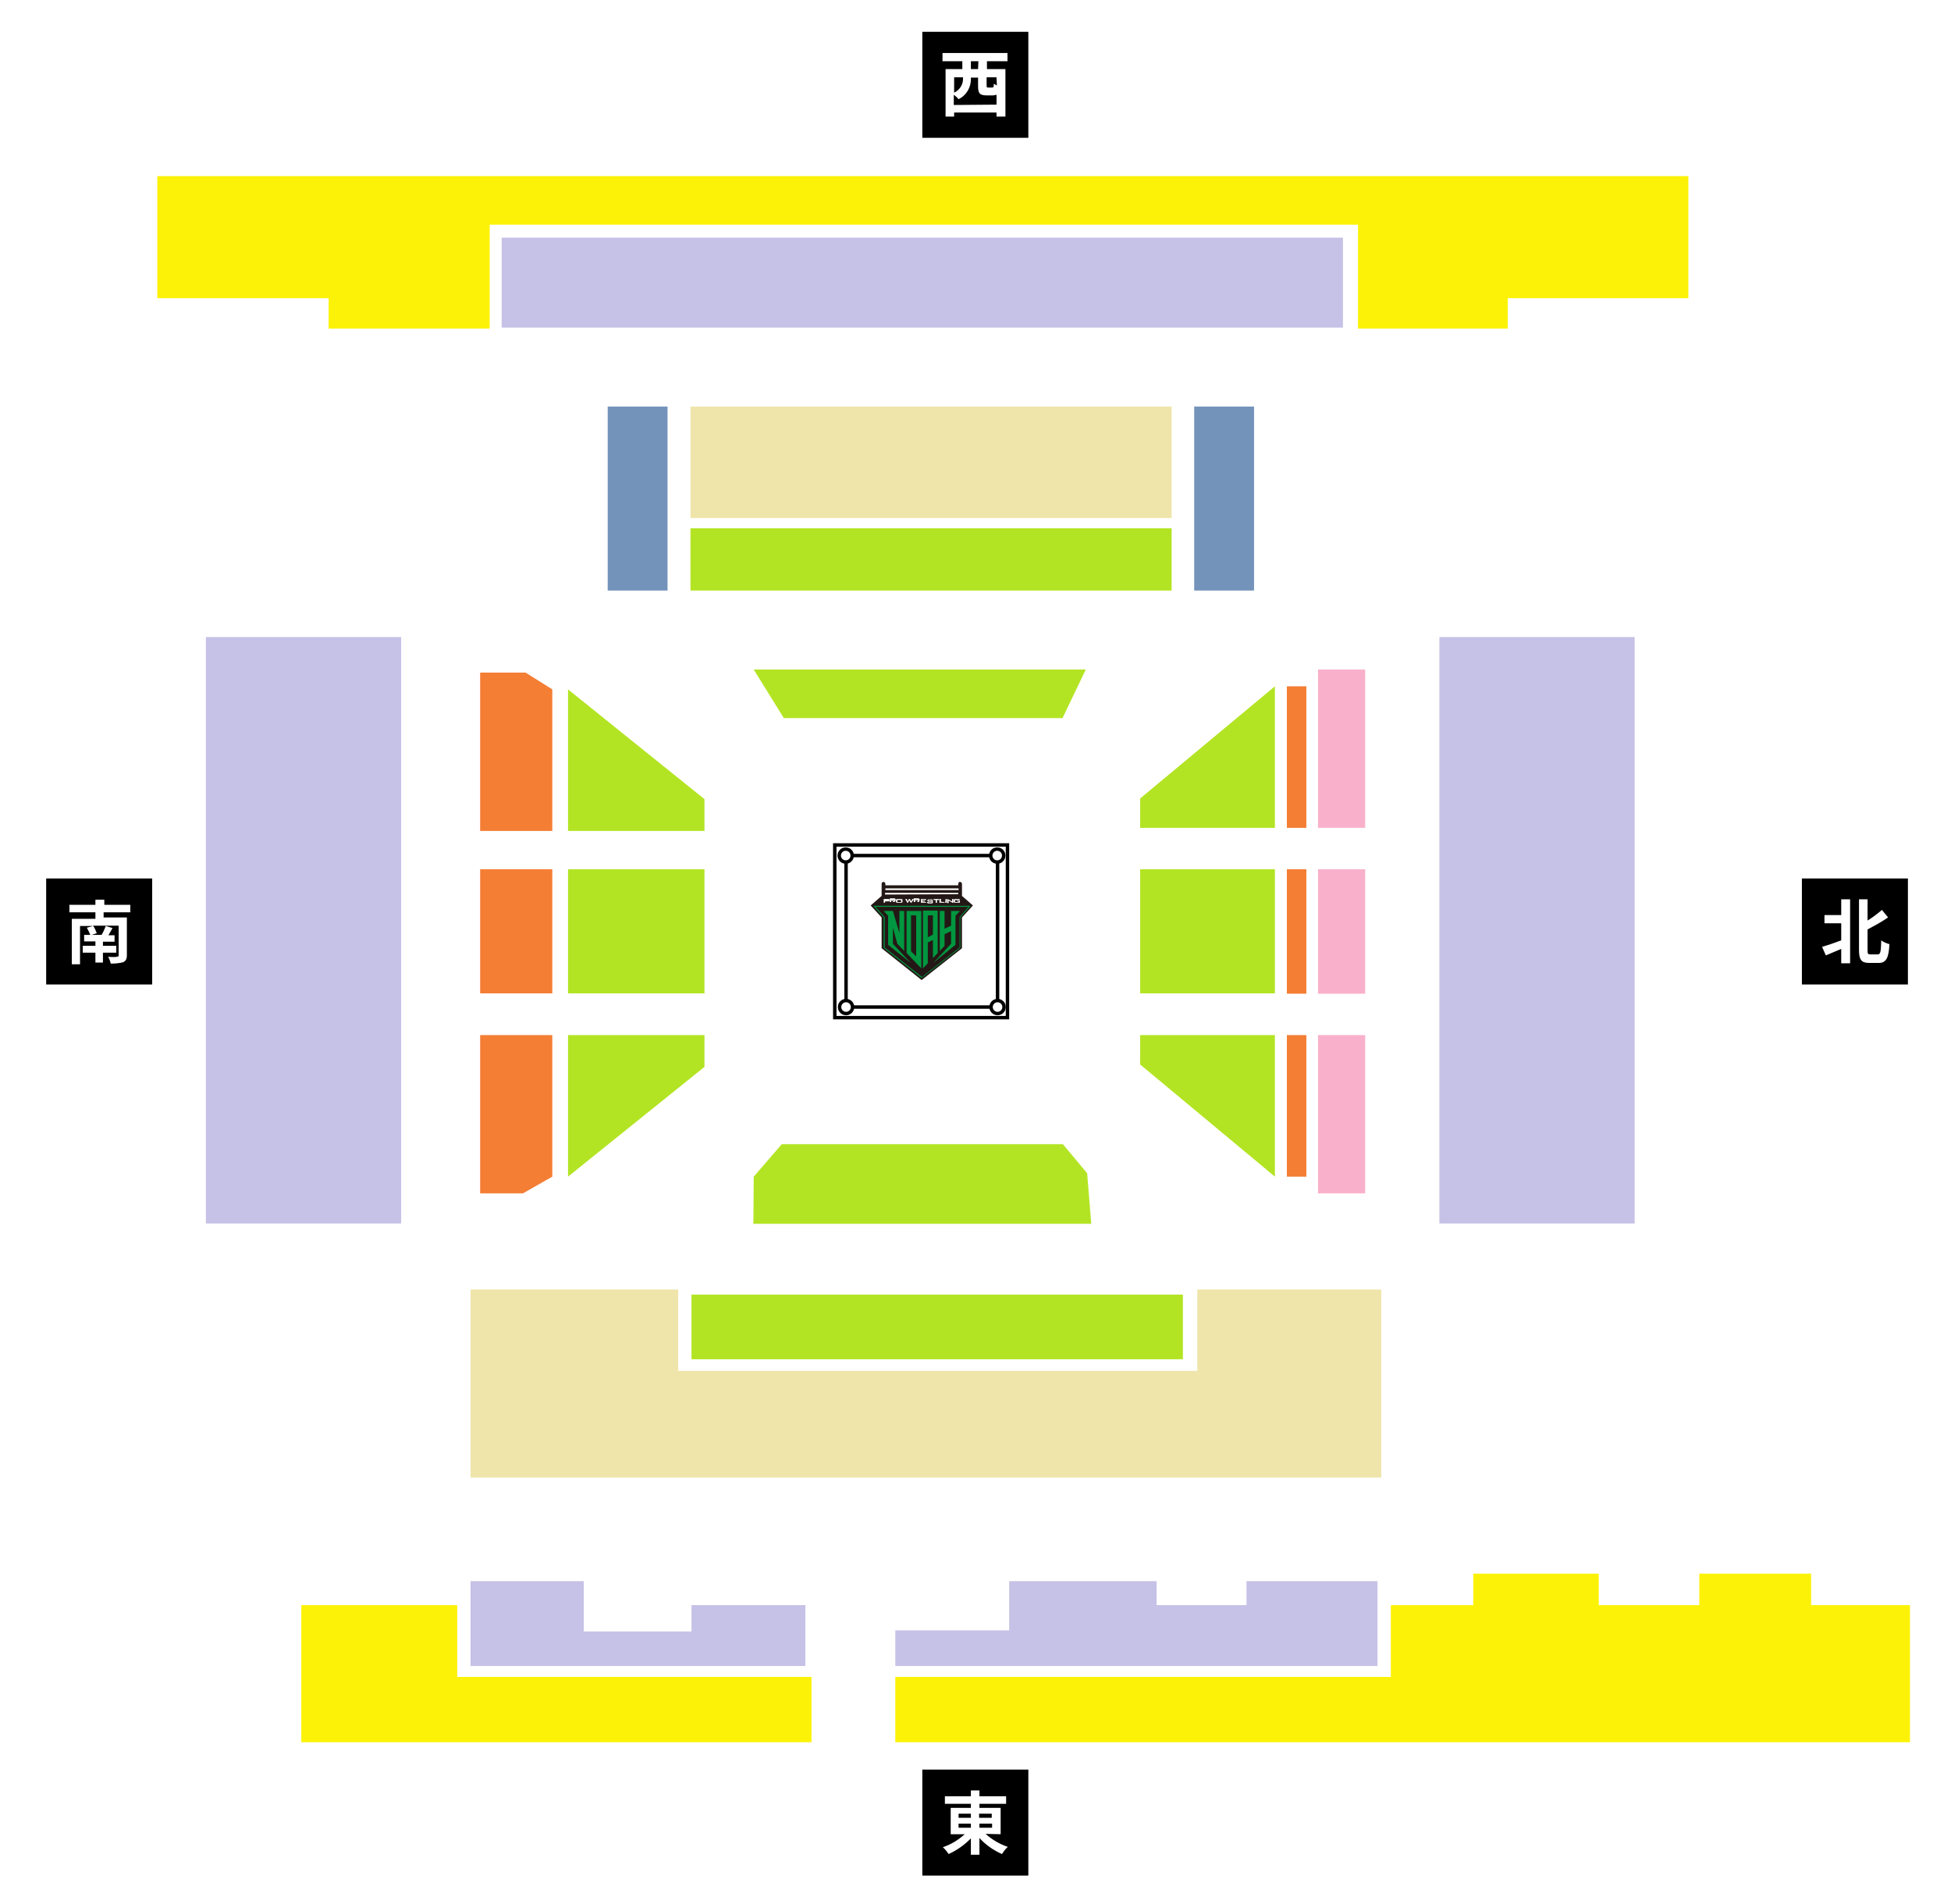 <?xml version="1.0" encoding="utf-8"?>
<!-- Generator: Adobe Illustrator 25.2.1, SVG Export Plug-In . SVG Version: 6.00 Build 0)  -->
<svg version="1.1" id="レイヤー_1" xmlns="http://www.w3.org/2000/svg" xmlns:xlink="http://www.w3.org/1999/xlink" x="0px"
	 y="0px" viewBox="0 0 570.5 556.9" style="enable-background:new 0 0 570.5 556.9;" xml:space="preserve">
<style type="text/css">
	.st0{fill:#FFFFFF;}
	.st1{fill:#FCF207;}
	.st2{fill:#C6C1E6;}
	.st3{fill:#7493BB;}
	.st4{fill:#EFE5AA;}
	.st5{fill:#B3E424;}
	.st6{fill:#F47E34;}
	.st7{fill:#F9B1CB;}
	.st8{fill:none;}
	.st9{fill:none;stroke:#000000;stroke-miterlimit:10;}
	.st10{fill:#231815;}
	.st11{fill:#009740;}
	.st12{fill:#FFFFFF;stroke:#000000;stroke-miterlimit:10;}
</style>
<rect class="st0" width="570.5" height="556.9"/>
<g>
	<rect x="526.9" y="256.9" width="31" height="31"/>
	<path class="st0" d="M538.4,263h2.6v18.7h-2.6v-4.2c-1.6,0.7-3.1,1.3-4.5,1.9l-1.1-2.5c1.4-0.4,3.5-1.1,5.6-1.9v-5h-4.9v-2.4h4.9
		V263z M549.1,279.1c0.8,0,0.9-0.8,1-4.1c0.7,0.5,1.5,0.9,2.4,1.1c-0.2,3.9-0.9,5.5-3.1,5.5h-2.8c-2.3,0-3-0.9-3-3.8V263h2.5v6.2
		c1.5-0.9,2.9-2,4.2-3.1l1.8,2.2c-1.9,1.3-3.9,2.4-6,3.5v6c0,1.2,0.1,1.3,0.9,1.3C547,279.1,549.1,279.1,549.1,279.1z"/>
</g>
<g>
	<rect x="269.7" y="9.3" width="31" height="31"/>
	<path class="st0" d="M288.6,17.9v2.3h5.4v13.9h-2.6v-1.2H279v1.2h-2.5V20.2h4.9v-2.3h-5.8v-2.4h19v2.4
		C294.6,17.9,288.6,17.9,288.6,17.9z M291.4,30.6v-2.9c-0.3,0.1-0.7,0.2-1.1,0.2h-1.8c-2.1,0-2.5-0.7-2.5-2.8v-2.4h-2.1v0.2
		c0.1,2.6-1.3,5-3.6,6.1c-0.4-0.5-0.9-0.9-1.4-1.3v3L291.4,30.6z M279,22.6v4.5c1.7-0.8,2.7-2.5,2.6-4.3v-0.2
		C281.6,22.6,279,22.6,279,22.6z M286.1,17.9h-2.2v2.3h2.1L286.1,17.9z M291.4,22.6h-2.9V25c0,0.6,0.1,0.6,0.5,0.6h1.1
		c0.4,0,0.5-0.1,0.5-1.1c0.3,0.2,0.6,0.3,0.9,0.5L291.4,22.6L291.4,22.6z"/>
</g>
<g>
	<rect x="269.7" y="517.5" width="31" height="31"/>
	<path class="st0" d="M288.2,536.3c1.9,1.7,4.1,3,6.5,3.8c-0.7,0.6-1.2,1.3-1.7,2.1c-2.5-1.1-4.8-2.7-6.6-4.7v4.9h-2.5v-4.8
		c-1.8,1.9-4.1,3.5-6.5,4.6c-0.5-0.7-1-1.4-1.7-2c2.4-0.8,4.5-2.1,6.4-3.8H278v-7.7h5.9v-1.2h-7.6v-2.2h7.6v-1.7h2.5v1.7h7.8v2.2
		h-7.8v1.2h6.2v7.7L288.2,536.3z M280.3,531.6h3.6v-1.2h-3.6V531.6z M280.3,534.5h3.6v-1.2h-3.6V534.5z M286.3,530.4v1.2h3.7v-1.2
		H286.3z M290.1,533.3h-3.7v1.2h3.7V533.3z"/>
</g>
<g>
	<rect x="13.5" y="256.9" width="31" height="31"/>
	<path class="st0" d="M30.3,266.8v1.5h6.8v11c0,1.2-0.3,1.7-1.1,2.1c-1.2,0.3-2.4,0.4-3.6,0.4c-0.2-0.7-0.4-1.4-0.8-2
		c1,0.1,2.2,0.1,2.6,0s0.5-0.1,0.5-0.4v-8.7h-7.5c0.5,0.7,0.8,1.4,1.1,2.2l-1.5,0.5h3h-0.1c0.5-0.8,0.9-1.7,1.2-2.6l2,0.6
		c-0.4,0.7-0.8,1.5-1.2,2.1h1.8v1.9h-3.4v1.2H34v2h-3.9v2.9h-2.2v-2.9h-3.7v-2h3.7v-1.3h-3.3v-1.9h1.8c-0.3-0.7-0.6-1.4-1-2.1
		l1.8-0.5h-3.8V282H21v-13.3h6.9v-1.9h-7.6v-2.2h7.6v-1.5h2.6v1.5h7.6v2.2L30.3,266.8L30.3,266.8z"/>
</g>
<polygon class="st1" points="46,51.5 46,87.2 96.1,87.2 96.1,96.1 143.2,96.1 143.2,65.7 397.1,65.7 397.1,96.1 440.9,96.1 
	440.9,87.2 493.7,87.2 493.7,51.5 "/>
<rect x="60.2" y="186.3" class="st2" width="57.1" height="171.5"/>
<rect x="420.9" y="186.3" class="st2" width="57.1" height="171.5"/>
<rect x="146.7" y="69.5" class="st2" width="246" height="26.3"/>
<rect x="177.7" y="118.9" class="st3" width="17.5" height="53.8"/>
<rect x="349.2" y="118.9" class="st3" width="17.5" height="53.8"/>
<rect x="201.9" y="118.9" class="st4" width="140.7" height="32.6"/>
<rect x="201.9" y="154.5" class="st5" width="140.7" height="18.2"/>
<polygon class="st5" points="220.4,195.8 317.5,195.8 310.7,210 229.2,210 "/>
<polygon class="st5" points="333.4,233.5 372.8,200.7 372.8,242.1 333.4,242.1 "/>
<rect x="376.3" y="254.2" class="st6" width="5.7" height="36.4"/>
<rect x="376.3" y="200.7" class="st6" width="5.7" height="41.4"/>
<rect x="385.4" y="254.2" class="st7" width="13.8" height="36.4"/>
<rect x="385.4" y="195.8" class="st7" width="13.8" height="46.3"/>
<polygon class="st5" points="333.4,311.3 372.8,344.1 372.8,302.7 333.4,302.7 "/>
<rect x="376.3" y="302.7" class="st6" width="5.7" height="41.4"/>
<rect x="385.4" y="302.7" class="st7" width="13.8" height="46.3"/>
<rect x="333.4" y="254.2" class="st5" width="39.4" height="36.3"/>
<rect x="140.4" y="254.2" class="st6" width="21.1" height="36.3"/>
<rect x="166.1" y="254.2" class="st5" width="39.9" height="36.3"/>
<polygon class="st6" points="140.4,196.7 140.4,243 161.5,243 161.5,201.6 153.7,196.7 "/>
<polygon class="st5" points="166.1,201.6 166.1,243 206,243 206,233.7 "/>
<polygon class="st6" points="140.4,349 140.4,302.7 161.5,302.7 161.5,344.1 152.9,349 "/>
<polygon class="st5" points="166.1,344.1 166.1,302.7 206,302.7 206,312 "/>
<polygon class="st5" points="228.6,334.6 220.4,344.1 220.3,357.9 319.1,357.9 317.9,343.1 310.8,334.6 "/>
<polygon class="st4" points="137.6,377.1 137.6,432.1 403.9,432.1 403.9,377.1 350.1,377.1 350.1,400.9 198.3,400.9 198.3,377.1 "/>
<rect x="202.2" y="378.6" class="st5" width="143.7" height="18.9"/>
<polygon class="st1" points="88.1,469.4 88.1,509.5 237.3,509.5 237.3,490.4 133.7,490.4 133.7,469.4 "/>
<polygon class="st1" points="261.8,490.4 261.8,509.5 558.5,509.5 558.5,469.4 529.6,469.4 529.6,460.2 496.9,460.2 496.9,469.4 
	467.5,469.4 467.5,460.2 430.8,460.2 430.8,469.4 406.7,469.4 406.7,490.4 "/>
<polygon class="st2" points="137.6,462.4 137.6,487.2 235.5,487.2 235.5,469.4 202.2,469.4 202.2,477.1 170.7,477.1 170.7,462.4 "/>
<polygon class="st2" points="261.8,476.8 261.8,487.2 402.8,487.2 402.8,462.4 364.5,462.4 364.5,469.4 338.2,469.4 338.2,462.4 
	295.1,462.4 295.1,476.8 "/>
<path class="st5" d="M312.8,344.1"/>
<g>
	<rect x="243.4" y="247.1" class="st8" width="52.4" height="50.6"/>
	<rect x="247.4" y="250.2" class="st9" width="44.3" height="44.3"/>
	<g id="レイヤー_2_1_">
		<g id="レイヤー_1-2_1_">
			<path class="st10" d="M258.9,258.9L258.9,258.9L258.9,258.9v-0.4c0-0.3-0.2-0.5-0.5-0.6c-0.3,0-0.6,0.2-0.6,0.5v3.6l0,0l-3.2,2.8
				l3.2,3.5v9l11.7,9.3l11.8-9.3v-9l3.2-3.5l-3.2-2.8l0,0v-3.5c0-0.3-0.2-0.5-0.5-0.6s-0.5,0.2-0.6,0.5l0,0v0.1v0.4H258.9z
				 M280.3,259.8v0.5h-21.4v-0.5H280.3z M258.8,261.6v-0.5l0,0l0,0h21.4v0.4L258.8,261.6L258.8,261.6L258.8,261.6z"/>
			<path class="st0" d="M259.7,262.9h-1.3v1.1l0,0h0.4v-0.4h0.9c0.1,0,0.2,0,0.3,0c0.1,0,0.1-0.1,0.1-0.2v-0.3c0-0.1,0-0.1-0.1-0.2
				C260,262.9,259.9,262.9,259.7,262.9z M258.8,263.2h0.7h0.1 M259.7,263.2L259.7,263.2L259.7,263.2L259.7,263.2l-0.8,0.1
				L259.7,263.2z"/>
			<path class="st0" d="M261.5,263.6c0.1,0,0.2,0,0.3-0.1c0.1,0,0.1-0.1,0.1-0.2V263c0-0.1,0-0.1-0.1-0.2c-0.1,0-0.2-0.1-0.3-0.1
				h-1.3l0,0v1.1l0,0h0.4v-0.4h0.2l0.5,0.4l0,0h0.5l-0.6-0.4L261.5,263.6z M260.6,263.2h0.7h0.1 M261.4,263.2L261.4,263.2
				c0,0.1,0,0.1,0,0.2h-0.1h-0.7L261.4,263.2z"/>
			<path class="st0" d="M263.5,262.9h-1.1c-0.1,0-0.2,0-0.3,0.1c-0.1,0.1-0.1,0.1-0.1,0.2v0.5c0,0.1,0,0.2,0.1,0.2
				c0.1,0.1,0.2,0.1,0.3,0.1h1.1l0,0c0.1,0,0.2,0,0.3-0.1c0.1-0.1,0.1-0.1,0.1-0.2v-0.5c0-0.1,0-0.2-0.1-0.2
				C263.7,262.9,263.6,262.9,263.5,262.9z M263.5,263.2v0.6h-1.1v-0.6H263.5z"/>
			<polygon class="st0" points="266.4,263.6 266.1,262.9 266.1,262.9 265.8,262.9 265.4,263.6 265.2,262.9 265.1,262.9 264.7,262.9 
				265.3,264 265.3,264 265.5,264 265.9,263.3 266.3,264 266.3,264 266.5,264 267.2,263 267.2,262.9 266.8,262.9 			"/>
			<path class="st0" d="M268.5,263.6c0.1,0,0.2,0,0.3-0.1c0.1,0,0.1-0.1,0.1-0.2V263c0-0.1,0-0.1-0.1-0.2c-0.1,0-0.2-0.1-0.3-0.1
				h-1.3l0,0v1.1l0,0h0.4v-0.4h0.3l0.5,0.4l0,0h0.5l-0.6-0.4L268.5,263.6z M267.6,263.2h0.7h0.1c0,0,0,0,0,0.1v0.1c0,0,0,0,0,0.1
				h-0.1h-0.7V263.2z"/>
			<polygon class="st0" points="270.8,263.2 270.8,262.9 269.3,262.9 269.3,262.9 269.3,264 269.3,264 270.8,264 270.8,264 
				270.8,263.8 269.6,263.7 269.6,263.6 270.5,263.6 270.5,263.4 269.6,263.3 269.7,263.1 			"/>
			<path class="st0" d="M272.4,263.4h-0.9v-0.2h0.9V263.4l0.4-0.1l0,0c0-0.1,0-0.2-0.1-0.2s-0.2-0.1-0.3-0.1h-0.8
				c-0.1,0-0.2,0-0.3,0.1c-0.1,0.1-0.1,0.1-0.1,0.2v0.1c0,0.1,0,0.2,0.1,0.2c0.1,0.1,0.2,0.1,0.3,0.1h0.9v0.2h-1v-0.1h-0.4v0.1
				c0,0.1,0,0.2,0.1,0.2c0.1,0.1,0.2,0.1,0.3,0.1h0.9l0,0c0.1,0,0.2,0,0.3-0.1c0.1-0.1,0.1-0.2,0.1-0.2v-0.2c0-0.1,0-0.2-0.1-0.2
				C272.6,263.4,272.5,263.4,272.4,263.4z"/>
			<polygon class="st0" points="273,262.9 273,263.2 273.6,263.2 273.6,264 274,264 274,263.2 274.6,263.2 274.6,262.9 			"/>
			<polygon class="st0" points="275.2,262.9 274.7,262.9 274.7,264 274.7,264 276.2,264 276.2,264 276.2,263.8 275.1,263.7 			"/>
			<polygon class="st0" points="276.4,264 276.4,264 276.9,264 276.9,262.9 276.9,262.9 276.5,262.9 			"/>
			<path class="st0" d="M278.4,263.6L278.4,263.6L278.4,263.6L278.4,263.6l-1.1-0.6H277v1.1l0,0h0.4v-0.8l0,0l0.1,0.1l1,0.6h0.3
				v-1.1l0,0h-0.4V263.6z"/>
			<path class="st0" d="M280.7,263.2L280.7,263.2c0-0.1,0-0.2-0.1-0.2c-0.1-0.1-0.2-0.1-0.3-0.1h-1c-0.1,0-0.2,0-0.3,0.1
				c-0.1,0.1-0.1,0.1-0.1,0.2v0.5c0,0.1,0,0.2,0.1,0.2c0.1,0.1,0.2,0.1,0.3,0.1h1l0,0c0.1,0,0.2,0,0.3,0c0.1-0.1,0.1-0.1,0.1-0.2
				v-0.4h-0.9v0.2h0.5v0.2h-1v-0.6h1v0.1L280.7,263.2z"/>
			<path class="st11" d="M265.1,278.7l4.3,4.5v-16.8h-4.3V278.7z M266.4,267.7h1.5v12l-1.5-1.5V267.7z"/>
			<path class="st11" d="M274.2,278.7v-12.4h-4.3v16.9l1.4-1.5v-6.1l1.5-0.7v5.3L274.2,278.7z M271.3,274.1v-6.4h1.5v5.6
				L271.3,274.1z"/>
			<polygon class="st11" points="261.1,271.3 262.4,276 264.4,278.1 264.4,266.4 263,266.4 263,272.9 261.1,266.4 258.4,266.4 
				259.7,267.8 259.7,276.3 266.3,281.6 261.1,276 			"/>
			<polygon class="st11" points="278.1,266.4 278.1,270.7 276.2,271.6 276.2,266.4 274.8,266.4 274.8,278.1 276.2,276.6 
				276.2,273.2 278.1,272.3 278.1,276 272.9,281.6 279.4,276.3 279.4,267.8 280.7,266.4 			"/>
			<path class="st11" d="M256,265.2h27.2l-2.5,2.9l-0.1,0.1v8.9l-11,8.6l-10.9-8.6v-8.9l-0.1-0.1L256,265.2 M255.4,264.9l3,3.4v8.9
				l11.1,8.8l11.3-8.8v-8.9l3-3.4H255.4z"/>
		</g>
	</g>
	<circle class="st12" cx="291.7" cy="294.5" r="1.9"/>
	<circle class="st12" cx="247.4" cy="294.5" r="1.9"/>
	<rect x="244.1" y="247.1" class="st9" width="50.5" height="50.5"/>
	<circle class="st12" cx="291.6" cy="250.2" r="1.9"/>
	<circle class="st12" cx="247.3" cy="250.2" r="1.9"/>
</g>
</svg>
